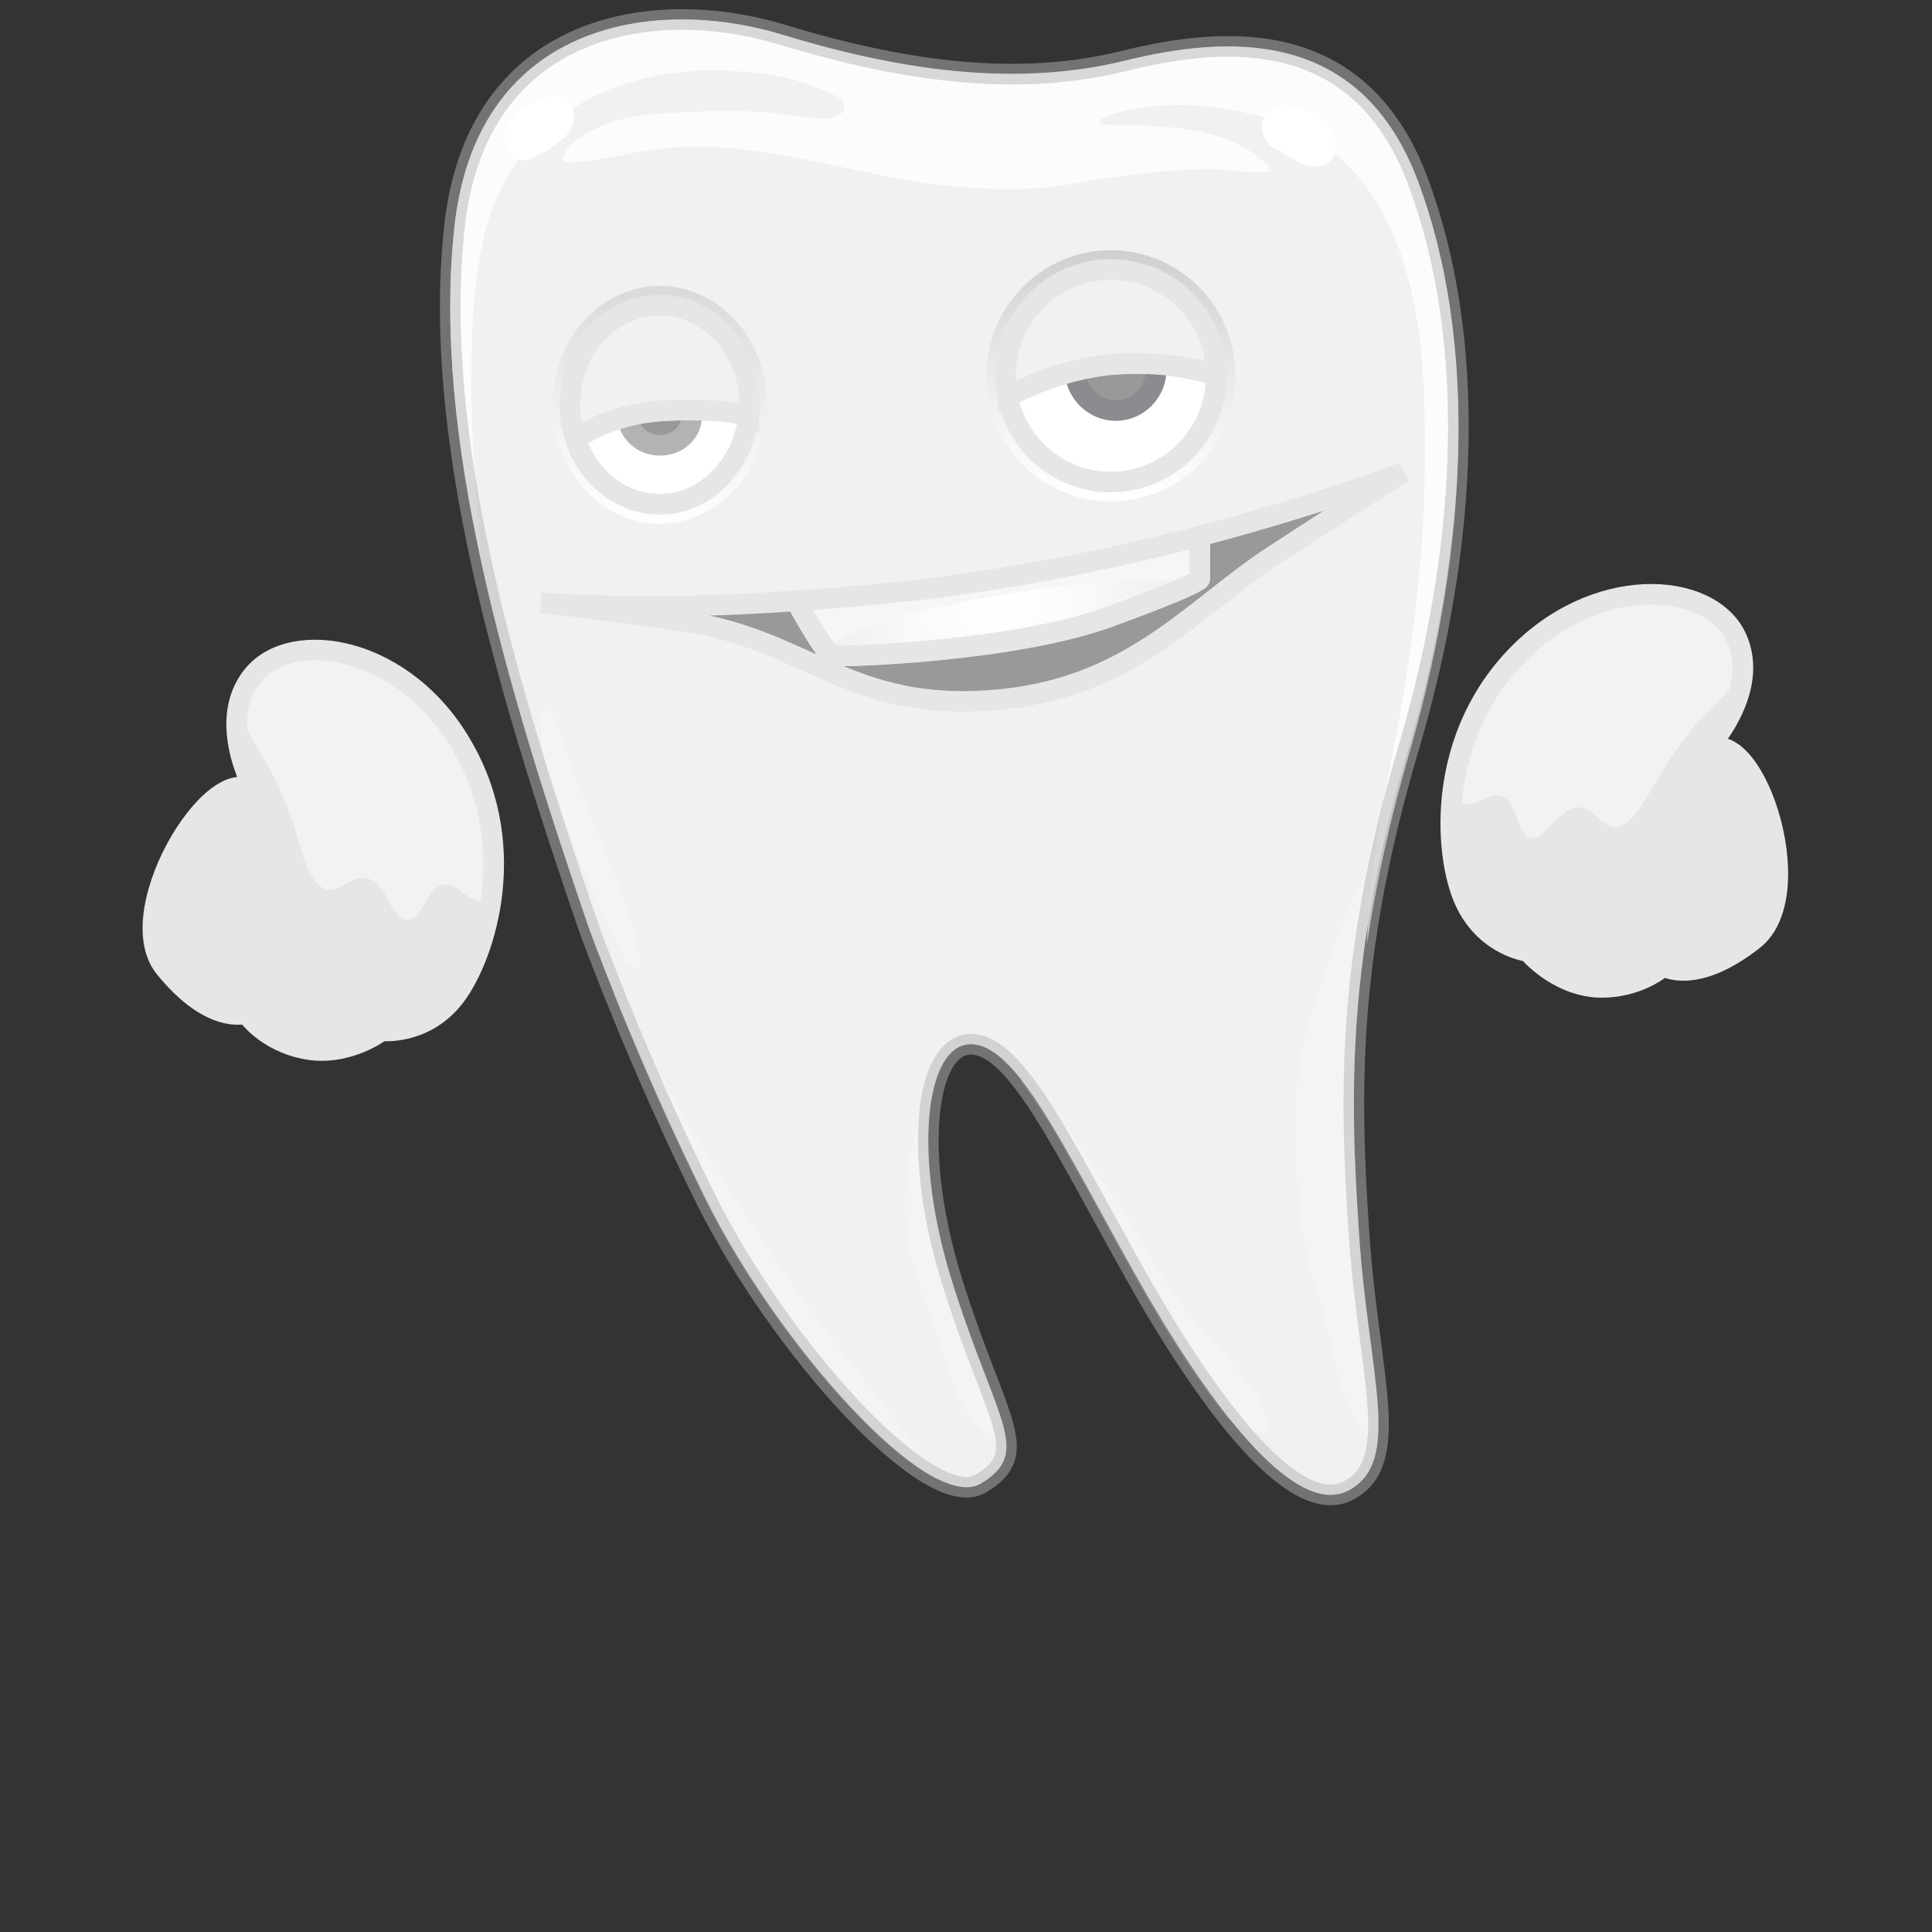 <?xml version="1.0" encoding="utf-8"?>
<!-- Generator: Adobe Illustrator 18.1.1, SVG Export Plug-In . SVG Version: 6.00 Build 0)  -->
<!DOCTYPE svg PUBLIC "-//W3C//DTD SVG 1.1//EN" "http://www.w3.org/Graphics/SVG/1.1/DTD/svg11.dtd">
<svg version="1.1" id="Layer_1" xmlns="http://www.w3.org/2000/svg" xmlns:xlink="http://www.w3.org/1999/xlink" x="0px" y="0px"
	 viewBox="0 0 200 200" enable-background="new 0 0 200 200" xml:space="preserve">
<rect x="0" y="0" width="200" height="200" fill="#333333" stroke="none"/>
<g>
	<path fill="#F1F1F2" d="M60.9,95.9c-8.7-25.4-16.1-50.6-13.9-72C49.1,2.4,67.6-0.5,81,3.6c13.5,4.1,24.9,5.3,35.4,2.7
		c10.5-2.6,24.4-3.6,30.4,12.5c6,16.1,5.4,37.1-1,58.7c-6.4,21.6-6.1,35.8-5.1,50.4c1,14.6,4.5,23.4-1.1,26.4
		c-5.7,3-14.8-9.4-22.2-22.6c-7.4-13.2-12.2-23.6-16.9-23.6c-4.7,0-6.2,11.5-1.7,25.3c4.4,13.8,8.1,17,2.7,20.2
		c-5.4,3.1-21-14.5-28.4-29.4C65.7,109.3,60.9,95.9,60.9,95.9z"/>
	<g opacity="0.21">
		<path fill="#FFFFFF" d="M94.7,117.5c-1.4,4.8-1.3,9.8,0.2,14.7c1,3.3,2.3,6.5,3.3,9.8c0.5,1.7,1.4,3.6,2.5,5
			c0.4,0.5,1.4,1.9,2.2,1.3c0.4-0.2,0.6-0.6,0.8-1c-0.8-2.9-2.8-7.2-5-13.9c-3-9.4-3.3-17.8-1.7-22.1
			C95.9,113.4,95,116.7,94.7,117.5z"/>
		<path fill="#FFFFFF" d="M58.8,78.2c-0.5-1.7-0.9-3.9-2.4-5c-1.4,3.9,1.1,9,2.4,12.6c1.7,4.8,3.7,9.4,6.1,13.8
			c0.4,0.3,0.9,0.6,1.5,0.7C65.7,95,63.4,90,61.4,85C60.5,82.8,59.5,80.5,58.8,78.2z"/>
		<path fill="#FFFFFF" d="M129.9,144.1c-1.7-2.4-3.7-4.5-5.7-6.7c-2.1-2.4-3.8-5-5.4-7.8c-2.2-3.9-4.7-7.6-7.3-11.3
			c-1.2-1.8-2.5-3.6-4.1-5.1c-0.2-0.2-1-0.9-1.8-1.4c3.3,4.2,6.9,11.4,11.6,19.8c3.1,5.6,6.5,11,9.9,15.2c0.8,0.7,1.6,1.3,2.5,1.5
			C132.5,148.9,130.6,145,129.9,144.1z"/>
	</g>
	<path opacity="0.76" fill="#FFFFFF" d="M146.8,18.8c-6-16-19.9-15.1-30.4-12.5C105.9,8.8,94.5,7.7,81,3.6
		C67.6-0.5,49.1,2.4,47,23.9c-1.1,10.7,0.2,22.3,2.9,34.4c-0.2-1.8-0.3-3.7-0.5-5.5c-0.4-5.2-0.7-10.5-0.6-15.7
		c0.1-4.9,0.4-10.1,1.9-14.7c2.1-6.5,7.1-11.4,13.6-13.6c3.3-1.1,6.9-1.6,10.4-1.5c3.5,0.1,7.5,0.6,10.7,2.1c0.6,0.3,2.4,0.9,2,1.9
		c-0.4,1.1-2.5,1.1-3.3,0.9c-2.6-0.3-5.1-0.7-7.8-0.7c-1.6,0-3.2,0-4.8,0.1c-3.4,0.1-7.2,0.3-10.2,1.9c-0.8,0.4-1.6,0.9-2.2,1.5
		c-0.3,0.3-0.5,0.6-0.7,1c-0.5,0.9,0.3,0.8,1,0.8c2.5-0.1,4.9-0.8,7.4-1.2c10.8-1.8,21.2,2.7,31.9,3.7c3.2,0.3,6.4,0.4,9.6,0.1
		c2.7-0.3,5.4-0.9,8.1-1.2c2.7-0.4,5.4-0.6,8.1-0.7c2.4,0,4.8,0.5,7.2,0.2c-4.1-4.9-11.7-4.7-17.5-4.8c-0.3,0-0.5-0.5-0.1-0.7
		c1.2-0.5,2.4-0.8,3.6-1c7.8-1.2,17.8,0.9,23,7.2c5.7,6.9,6.7,17,6.8,25.6c0.2,10.7-0.9,21.2-2.9,31.7c-1.4,7.3-2.9,14.7-3.1,22.1
		c0.9-6,2.3-12.7,4.5-20.2C152.2,55.9,152.8,34.8,146.8,18.8z"/>
	<path opacity="0.21" fill="#FFFFFF" d="M142.7,88.2c-0.9,1.5-1.8,3-2.6,4.6c-0.8,1.7-1.3,3.5-2,5.2c-1.4,3.7-2.7,7.4-3.4,11.2
		c-0.7,4-0.7,8.1-0.5,12.2c0.2,3.2,0.6,6.4,1.4,9.6c0.6,2.3,1.3,4.6,1.9,6.9c0.5,2.4,1,4.9,2,7.2c0.5,1.3,1.5,3.7,3.1,4
		c0.5-4.6-1.3-11.7-1.9-21.3c-0.8-12.3-1.2-24.2,2.5-40.5C143,87.7,142.9,87.9,142.7,88.2z"/>
	<path opacity="0.21" fill="#FFFFFF" d="M96.5,152.2c-2.9-4.1-6.1-8.1-9.2-12.1c-7.7-10-14.3-20.6-20.6-31.6
		c-1.1-1.9-2.1-3.8-3.2-5.7c2.1,5.3,5.4,13.1,9.5,21.4c5.9,11.9,17.1,25.6,24.1,29C97,152.8,96.7,152.5,96.5,152.2z"/>
	<path fill="#FFFFFF" d="M138.1,13.8c-0.3-0.7-0.9-1.4-1.6-1.8c-0.3-0.3-0.7-0.5-1.2-0.6c-0.1,0-0.2-0.1-0.3-0.1
		c-0.3-0.1-0.6-0.1-0.9-0.2c-0.2-0.1-0.5-0.1-0.7-0.2c-0.9-0.1-1.9,0.3-2.4,1c0,0,0,0.1,0,0.1c-0.8,1.1-0.2,2.7,1,3.4
		c0.2,0.1,0.4,0.2,0.6,0.3c0.4,0.3,0.8,0.5,1.2,0.7c-0.3-0.1,0.3,0.2,0.3,0.2c0.3,0.2,0.7,0.4,1.1,0.5c0.8,0.2,1.8,0.2,2.5-0.4
		C138.2,16.1,138.5,14.9,138.1,13.8z"/>
	<path fill="#FFFFFF" d="M58.9,10.6c-0.3-0.4-0.7-0.7-1.3-0.7c-0.5,0-0.8,0.1-1.2,0.3c-0.3,0.1-0.6,0.2-0.8,0.3
		c-0.1,0-0.2,0-0.1,0.1c0,0-0.1,0-0.1,0c-0.9,0.2-1.7,1-2.2,1.7c-0.2,0.1-0.3,0.2-0.5,0.4c-0.6,0.6-0.7,1.7-0.2,2.4
		c0,0.2,0.1,0.5,0.3,0.7c0.7,1.2,1.9,0.9,2.9,0.2c-0.4,0.2,0.4-0.2,0.2-0.1c0.2-0.1,0.5-0.2,0.7-0.3c0.2-0.1,0.3-0.2,0.5-0.4
		c0.4-0.2,0.7-0.5,1-0.7c0.5-0.3,0.8-0.8,1.1-1.3C59.5,12.3,59.5,11.2,58.9,10.6z"/>
	<g opacity="0.5">
		<path fill="none" stroke="#B3B3B3" stroke-width="2.134" d="M60.9,95.9c-8.7-25.4-16.1-50.6-13.9-72C49.1,2.4,67.6-0.5,81,3.6
			c13.5,4.1,24.9,5.3,35.4,2.7c10.5-2.6,24.4-3.6,30.4,12.5c6,16.1,5.4,37.1-1,58.7c-6.4,21.6-6.1,35.8-5.1,50.4
			c1,14.6,4.5,23.4-1.1,26.4c-5.7,3-14.8-9.4-22.2-22.6c-7.4-13.2-12.2-23.6-16.9-23.6c-4.7,0-6.2,11.5-1.7,25.3
			c4.4,13.8,8.1,17,2.7,20.2c-5.4,3.1-21-14.5-28.4-29.4C65.7,109.3,60.9,95.9,60.9,95.9z"/>
	</g>
	<g>
		<radialGradient id="SVGID_1_" cx="103.275" cy="61.709" r="15.405" gradientUnits="userSpaceOnUse">
			<stop  offset="0" style="stop-color:#FFFFFF"/>
			<stop  offset="0.574" style="stop-color:#FAFAFA"/>
			<stop  offset="1" style="stop-color:#F2F2F2"/>
		</radialGradient>
		<path fill="url(#SVGID_1_)" stroke="#FFFFFF" stroke-width="1.067" d="M86.2,67.9c0.9,0.1,18.5-0.4,28.5-4c9.9-3.6,9.5-4,9.5-4
			l0-4.4c-8,2.1-17.6,4.1-27.7,5.4c-5.1,0.6-9.8,1-14.1,1.3C83.7,64.5,85.6,67.8,86.2,67.9z"/>
		<linearGradient id="SVGID_2_" gradientUnits="userSpaceOnUse" x1="107.255" y1="80.729" x2="97.854" y2="29.025">
			<stop  offset="0" style="stop-color:#FFFFFF"/>
			<stop  offset="0.683" style="stop-color:#EFEFEF"/>
			<stop  offset="1" style="stop-color:#E6E6E6"/>
		</linearGradient>
		<path fill="url(#SVGID_2_)" d="M87.8,65.7c2.4-1.1,4.9-1.8,7.4-2.4c3.6-0.8,7.2-1.6,10.8-2.1c2.1-0.3,4.2-0.6,6.2-0.8
			c2.1-0.2,4.2-0.4,6.3-0.4c1.6,0,3.2,0,4.8,0.4c0.8-0.4,0.7-0.5,0.7-0.5l0-4.4c-8,2.1-17.6,4.1-27.7,5.4c-5.1,0.6-9.8,1-14.1,1.3
			c0.9,1.7,2.2,3.9,3,5C86.2,66.6,87,66.1,87.8,65.7z"/>
		<path fill="#999999" d="M124.2,55.5l0,4.4c0,0,0.4,0.4-9.5,4c-9.9,3.6-27.5,4.1-28.5,4c-0.6-0.1-2.5-3.4-3.8-5.7
			c-14.1,1-23.4,0.4-26.4,0.2c1.9,0.2,6.6,0.7,15.2,2c12.1,1.8,16.8,9.2,31.3,8.1c14.4-1,20.8-9.4,29.2-14.9
			c8.4-5.5,13.6-8.7,13.6-8.7S136.7,52.2,124.2,55.5z"/>
		<linearGradient id="SVGID_3_" gradientUnits="userSpaceOnUse" x1="67.319" y1="54.732" x2="71.705" y2="-4.396">
			<stop  offset="0" style="stop-color:#FFFFFF"/>
			<stop  offset="0.209" style="stop-color:#EFEFEF"/>
			<stop  offset="0.616" style="stop-color:#C6C6C6"/>
			<stop  offset="1" style="stop-color:#999999"/>
		</linearGradient>
		<ellipse fill="url(#SVGID_3_)" cx="68.3" cy="41.9" rx="11.1" ry="12.3"/>
		<linearGradient id="SVGID_4_" gradientUnits="userSpaceOnUse" x1="114.559" y1="51.528" x2="116.183" y2="2.795">
			<stop  offset="0" style="stop-color:#FFFFFF"/>
			<stop  offset="0.209" style="stop-color:#EFEFEF"/>
			<stop  offset="0.616" style="stop-color:#C6C6C6"/>
			<stop  offset="1" style="stop-color:#999999"/>
		</linearGradient>
		<ellipse fill="url(#SVGID_4_)" cx="115" cy="38.9" rx="12.9" ry="13"/>
		<path fill="#FFFFFF" d="M77.5,43.1c0,0-2.3-0.9-8.5-0.6c-6.2,0.3-9.4,3-9.4,3c1.3,3.9,4.7,6.7,8.7,6.7
			C73,52.2,76.9,48.2,77.5,43.1L77.5,43.1z"/>
		<path fill="#FFFFFF" d="M115.5,37.7c-6.2,0.4-11.2,3.4-11.2,3.4c1,5,5.4,8.8,10.7,8.8c6,0,10.9-4.9,10.9-11
			C125.9,38.9,121.7,37.3,115.5,37.7z"/>
		<ellipse fill="#999999" cx="115.5" cy="38.2" rx="4.2" ry="4.3"/>
		<path fill="#F1F1F2" d="M115,27.9c-6,0-10.9,4.9-10.9,11c0,0.8,0.1,1.5,0.2,2.2c0,0,5-2.9,11.2-3.4c6.2-0.4,10.4,1.1,10.4,1.1
			C125.9,32.8,121,27.9,115,27.9z"/>
		<ellipse fill="#999999" cx="68.3" cy="43.1" rx="3.3" ry="3"/>
		<path fill="none" stroke="#B3B3B3" stroke-width="2.134" d="M65,43.1c0,1.6,1.5,3,3.3,3c1.8,0,3.3-1.3,3.3-3c0-0.3,0-0.5-0.1-0.7
			"/>
		<path fill="#F1F1F2" d="M77.5,43.1L77.5,43.1c0-0.4,0.1-0.8,0.1-1.2c0-5.7-4.1-10.3-9.3-10.3S59,36.2,59,41.9
			c0,1.3,0.2,2.5,0.6,3.6c0,0,3.2-2.7,9.4-3C75.2,42.2,77.5,43.1,77.5,43.1z"/>
		<path fill="none" stroke="#E6E6E6" stroke-width="2.134" d="M86.2,67.9c0.9,0.1,18.5-0.4,28.5-4c9.9-3.6,9.5-4,9.5-4l0-4.4
			c-8,2.1-17.6,4.1-27.7,5.4c-5.1,0.6-9.8,1-14.1,1.3C83.7,64.5,85.6,67.8,86.2,67.9z"/>
		<path fill="none" stroke="#E6E6E6" stroke-width="2.134" d="M124.2,55.5l0,4.4c0,0,0.4,0.4-9.5,4c-9.9,3.6-27.5,4.1-28.5,4
			c-0.6-0.1-2.5-3.4-3.8-5.7c-14.1,1-23.4,0.4-26.4,0.2c1.9,0.2,6.6,0.7,15.2,2c12.1,1.8,16.8,9.2,31.3,8.1
			c14.4-1,20.8-9.4,29.2-14.9c8.4-5.5,13.6-8.7,13.6-8.7S136.7,52.2,124.2,55.5z"/>
		<path fill="none" stroke="#E6E6E6" stroke-width="2.134" d="M77.5,43.1c0,0-2.3-0.9-8.5-0.6c-6.2,0.3-9.4,3-9.4,3
			c1.3,3.9,4.7,6.7,8.7,6.7C73,52.2,76.9,48.2,77.5,43.1L77.5,43.1z"/>
		<path fill="none" stroke="#E6E6E6" stroke-width="2.134" d="M115.5,37.7c-6.2,0.4-11.2,3.4-11.2,3.4c1,5,5.4,8.8,10.7,8.8
			c6,0,10.9-4.9,10.9-11C125.9,38.9,121.7,37.3,115.5,37.7z"/>
		<path fill="none" stroke="#8A8C8F" stroke-width="2.134" d="M111.3,38.5c0.1,2.2,2,4,4.2,4c2.3,0,4.2-1.9,4.2-4.3
			c0-0.2,0-0.3,0-0.5"/>
		<path fill="none" stroke="#E6E6E6" stroke-width="2.134" d="M115,27.9c-6,0-10.9,4.9-10.9,11c0,0.8,0.1,1.5,0.2,2.2
			c0,0,5-2.9,11.2-3.4c6.2-0.4,10.4,1.1,10.4,1.1C125.9,32.8,121,27.9,115,27.9z"/>
		<path fill="none" stroke="#E6E6E6" stroke-width="2.134" d="M77.5,43.1L77.5,43.1c0-0.4,0.1-0.8,0.1-1.2c0-5.7-4.1-10.3-9.3-10.3
			S59,36.2,59,41.9c0,1.3,0.2,2.5,0.6,3.6c0,0,3.2-2.7,9.4-3C75.2,42.2,77.5,43.1,77.5,43.1z"/>
		<path fill="#E6E6E6" d="M176.3,78c0,0,6.2-6.3,3.4-12.1c-2.8-5.8-14.7-6.6-23,2.3c-8.3,8.9-7.1,21.1-4.9,25.4
			c2.2,4.4,6.4,4.9,6.4,4.9s2.8,3.4,7.1,3.7c4.3,0.2,6.9-2.2,6.9-2.2s3.2,2.1,9.3-2.7C187.7,92.5,181.2,73.7,176.3,78z"/>
		<path opacity="0.47" fill="#FFFFFF" d="M156.7,68.2c-3.9,4.3-5.7,9.2-6.3,13.8c0.2,0.5,0.4,1,1,1.2c0.5,0.1,1.1,0,1.6-0.2
			c0.8-0.3,1.9-1,2.7-0.5c0.8,0.5,1.1,1.5,1.4,2.3c0.3,0.9,0.9,2.5,2.1,1.8c0.9-0.5,1.5-1.4,2.3-2.1c0.7-0.6,1.7-1.2,2.6-0.8
			c1.3,0.5,2.3,2.6,3.9,1.7c1.5-0.8,2.3-2.7,3.2-4.1c0.9-1.5,1.8-3,2.9-4.5c1-1.4,2.2-2.6,3.4-3.8c1.1-1.1,2.1-2.2,2.9-3.5
			c0-1.2-0.1-2.4-0.7-3.5C177,60.1,165,59.3,156.7,68.2z"/>
		<path fill="#E6E6E6" d="M26.7,82.5c0,0-4.6-7.6-0.5-12.6c4.1-5,15.9-3,21.8,7.6c6,10.6,2,22.1-1.1,25.9c-3.1,3.8-7.4,3.3-7.4,3.3
			s-3.5,2.7-7.8,1.9c-4.3-0.8-6.2-3.7-6.2-3.7s-3.6,1.3-8.5-4.8C12.3,94,23,77.2,26.7,82.5z"/>
		<path opacity="0.47" fill="#FFFFFF" d="M48.1,77.5c2.8,5.1,3.4,10.3,2.9,14.9c-0.3,0.5-0.7,0.9-1.2,0.9c-0.6,0-1.1-0.3-1.5-0.6
			c-0.7-0.5-1.6-1.4-2.5-1.1c-0.9,0.3-1.4,1.2-1.9,2c-0.5,0.8-1.4,2.3-2.5,1.3c-0.8-0.7-1.2-1.7-1.7-2.6c-0.5-0.8-1.4-1.6-2.4-1.4
			c-1.4,0.2-2.8,2-4.2,0.8c-1.3-1.1-1.7-3.1-2.2-4.7c-0.5-1.7-1.1-3.4-1.8-5c-0.7-1.6-1.5-3-2.4-4.5c-0.8-1.3-1.5-2.7-2-4.1
			c0.2-1.1,0.7-2.3,1.5-3.3C30.3,64.9,42.1,66.9,48.1,77.5z"/>
		<path fill="none" stroke="#E6E6E6" stroke-width="2.134" d="M176.3,78c0,0,6.2-6.3,3.4-12.1c-2.8-5.8-14.7-6.6-23,2.3
			c-8.3,8.9-7.1,21.1-4.9,25.4c2.2,4.4,6.4,4.9,6.4,4.9s2.8,3.4,7.1,3.7c4.3,0.2,6.9-2.2,6.9-2.2s3.2,2.1,9.3-2.7
			C187.7,92.5,181.2,73.7,176.3,78z"/>
		<path fill="none" stroke="#E6E6E6" stroke-width="2.134" d="M175,91.2c0,0-1.9-1.9-2-5.3c-0.1-3.3,0.8-5.2,3.7-8.3"/>
		<path fill="none" stroke="#E6E6E6" stroke-width="2.134" d="M172.3,100c0,0-4.8-0.6-5.7-7.3"/>
		<path fill="none" stroke="#E6E6E6" stroke-width="2.134" d="M158.3,98.5c0,0-2.7-3-2.1-10.1"/>
		<path fill="none" stroke="#E6E6E6" stroke-width="2.134" d="M26.7,82.5c0,0-4.6-7.6-0.5-12.6c4.1-5,15.9-3,21.8,7.6
			c6,10.6,2,22.1-1.1,25.9c-3.1,3.8-7.4,3.3-7.4,3.3s-3.5,2.7-7.8,1.9c-4.3-0.8-6.2-3.7-6.2-3.7s-3.6,1.3-8.5-4.8
			C12.3,94,23,77.2,26.7,82.5z"/>
		<path fill="none" stroke="#E6E6E6" stroke-width="2.134" d="M25,95.6c0,0,2.3-1.4,3.2-4.6c0.9-3.2,0.5-5.3-1.7-8.9"/>
		<path fill="none" stroke="#E6E6E6" stroke-width="2.134" d="M25.6,104.9c0,0,4.8,0.5,7.2-5.8"/>
		<path fill="none" stroke="#E6E6E6" stroke-width="2.134" d="M39.6,106.7c0,0,3.3-2.3,4.4-9.4"/>
	</g>
</g>
</svg>
